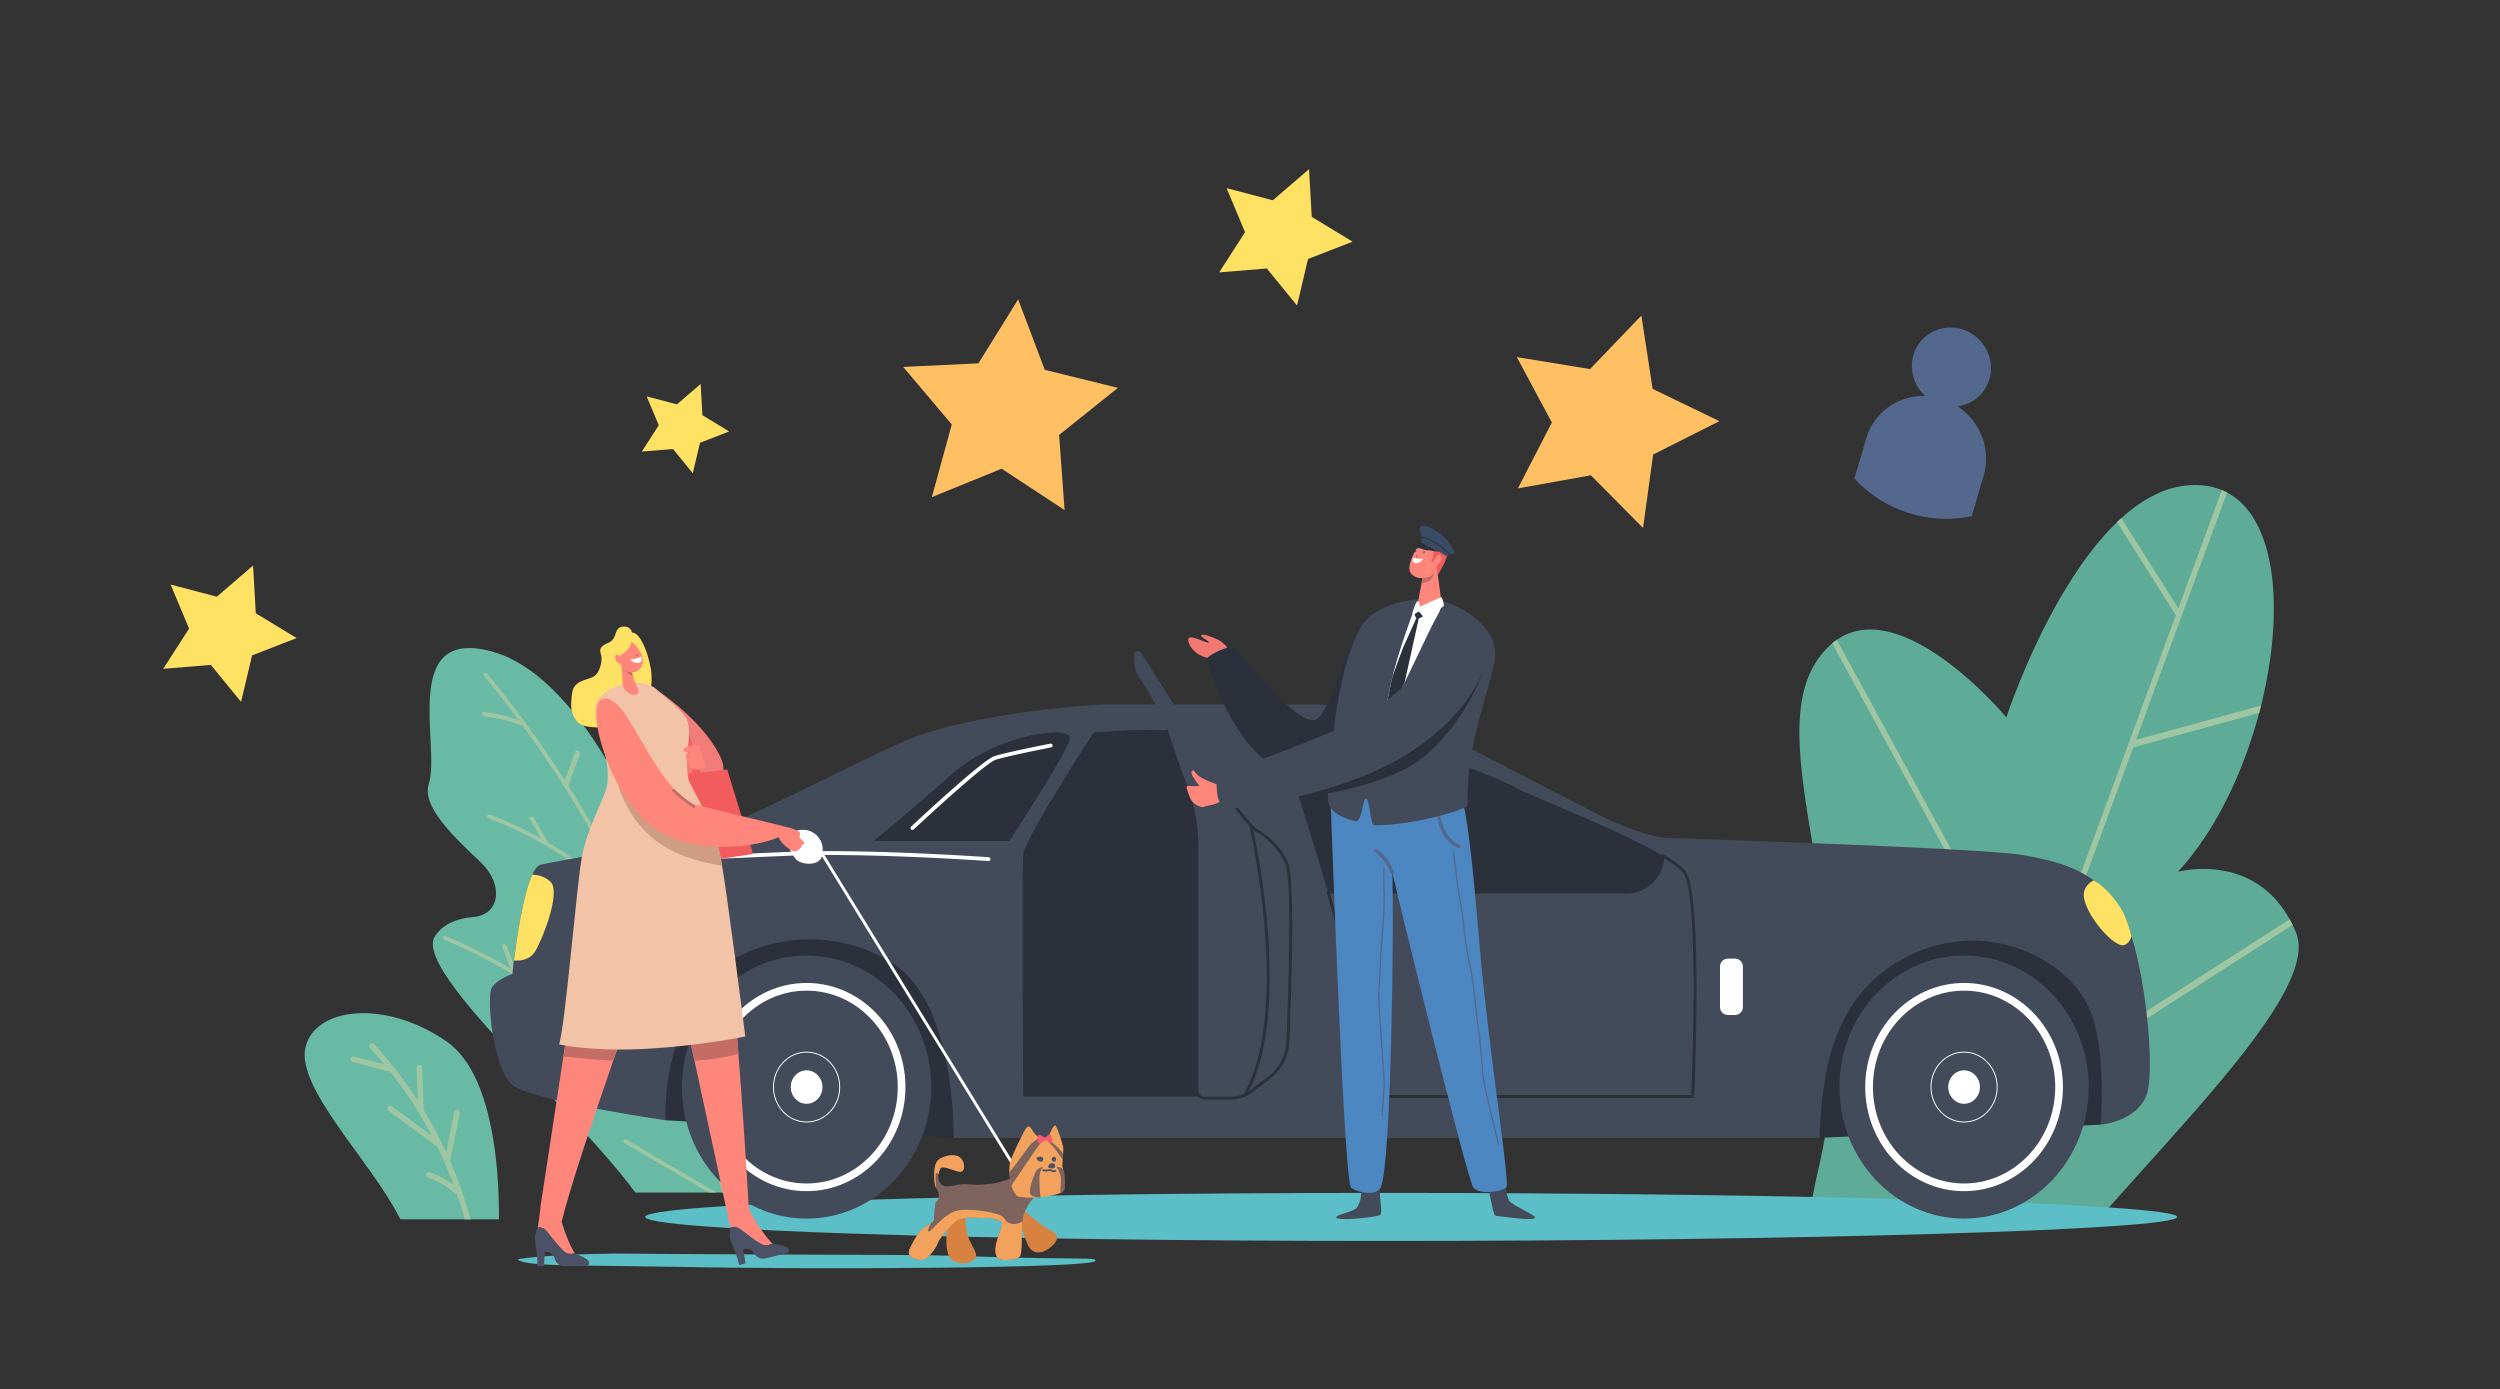 <?xml version="1.0" encoding="utf-8"?>
<svg xmlns="http://www.w3.org/2000/svg" style="enable-background:new 0 0 3583 1991.005" viewBox="0 0 3583 1991.005">
  <rect x="0" y="0" width="3583" height="1991.005" fill="#333333" stroke="none"/>
  <defs>
    <path d="M2525.015 1734.905h625.709s278.307-293.003 233.495-372.766c-44.812-79.763-126.789-171.023-126.789-171.023s159.836-376.578 50.532-477.221c-109.304-100.643-218.173-164.024-350.225-87.929-132.052 76.096-421.864 109.767-438.53 257.352s5.808 851.587 5.808 851.587z" id="a"/>
  </defs>
  <clipPath id="b">
    <use href="#a" style="overflow:visible"/>
  </clipPath>
  <g style="clip-path:url(#b)">
    <path d="M2875.501 1028.083s112.89-345.752 279.52-332.611c166.631 13.141 115.932 392.786-33.539 553.889 0 0 119.466-32.587 169.157 86.998S2892.161 1810.19 2849.809 1976c-42.351 165.81-326.77 49.313-244.448-296.911 82.322-346.224-103.044-630.462 12.852-749.957 93.967-96.886 257.288 98.951 257.288 98.951z" style="fill:#5eab98"/>
    <path d="M2773.822 1863.466c24.156-76.836 54.148-166.694 90.719-267.463l421.249-270.401c-1.378-2.821-2.823-5.484-4.282-8.116l-411.803 264.338c1.208-3.305 2.408-6.599 3.629-9.926 55.574-151.397 123.646-336.477 184.123-500.805l180.447-49.396a665.16 665.16 0 0 0 2.701-10.495l-179.156 49.042a1358209.682 1358209.682 0 0 1 130.452-354.296c-2.429-1.287-4.912-2.491-7.484-3.557-14.571 39.555-36.31 98.577-62.43 169.516l-81.638-129.359a287.406 287.406 0 0 0-6.198 5.774l84.21 133.434c-57.445 156.015-134.767 366.104-203.379 552.825l-282.51-517.595a91.208 91.208 0 0 0-6.617 5.081l285.349 522.797A396896.29 396896.29 0 0 0 2866 1567.947a6836.16 6836.16 0 0 0-52.716 148.853l-186.19-244.306c.063 4.661.09 9.343.086 14.04l182.826 239.892c-17.531 51.66-33.01 99.4-46.594 142.863-.083.194-.129.396-.188.603-21.035 67.326-37.485 124.284-49.897 169.454a138.334 138.334 0 0 0 7.598 3.132c12.269-44.651 28.5-100.871 49.23-167.297l201.992-86.734a2631.993 2631.993 0 0 1 13.72-16.03l-212.045 91.049z" style="fill:#9fc6a2"/>
  </g>
  <defs>
    <path d="M802.74 1709.184h465.452s-145.768-551.774-276.244-656.238C861.473 948.482 688.737 795.368 600.101 865.923c-88.635 70.555-88.045 163.86-64.849 257.263 23.197 93.402-27.426 109.408 2.36 233.457 29.786 124.048 265.128 352.541 265.128 352.541z" id="c"/>
  </defs>
  <clipPath id="d">
    <use href="#c" style="overflow:visible"/>
  </clipPath>
  <g style="clip-path:url(#d)">
    <path d="M980.336 1165.759c-39.07-.29-82.173-26.229-103.307-63.166-38.988-68.138-99.198-149.281-172.598-169.026-131.976-35.503-72.652 136.809-89.855 189.837-9.704 29.912 28.346 69.451 73.674 111.775 34.383 32.105 28.749 76.046-10.217 79.163-22.133 1.77-42.306 9.211-54.414 27.007-39.383 57.883 288.751 320.367 322.257 429.521 33.506 109.154 258.795 114.069 193.672-112.266-65.123-226.335-14.478-431.641-97.694-474.592-25.561-13.194-45.707-18.136-61.518-18.253z" style="fill:#68baa5"/>
    <path d="M635.142 1343.511c.126-1.622 1.788-2.369 3.714-1.685.71.254 34.713 12.734 92.987 46.29l-12.058-31.719c-.669-1.761.256-3.213 2.067-3.242 1.813-.032 3.821 1.375 4.492 3.137l13.973 36.755c21.908 12.871 46.934 28.558 74.658 47.477a5.417 5.417 0 0 1 1.923 1.313c52.342 35.84 114.164 83.138 182.649 144.684-29.218-97.387-63.758-203.626-95.924-280.161-93.531-96.551-200.92-132.398-201.997-132.75-1.93-.63-3.451-2.474-3.398-4.12.055-1.645 1.676-2.447 3.589-1.839.579.189 31.169 10.384 73.916 34.31l-16.372-28.047c-1.005-1.723-.484-3.418 1.164-3.785 1.641-.366 3.799.729 4.807 2.455l20.535 35.178c33.697 19.735 73.565 47.513 111.883 84.943-44.122-100.586-104.571-192.125-148.186-251.991-25.201-10.601-54.32-14.137-54.619-14.17-1.878-.226-3.745-1.819-4.152-3.567-.403-1.747.797-2.984 2.686-2.761 1.147.134 25.555 3.088 49.853 11.999-28.843-39.055-48.943-62.589-49.456-63.185-1.366-1.587-1.367-3.493-.002-4.256 1.361-.763 3.575-.096 4.944 1.494.546.635 23.137 27.078 54.875 70.522.456.44.826.938 1.063 1.459 16.43 22.541 35.235 49.544 54.68 79.841l15.171-41.151c.53-1.437 2.467-1.776 4.322-.76 1.858 1.018 2.933 3.008 2.403 4.446l-16.775 45.5c33.231 52.482 67.838 114.14 95.198 179.102 18.312 43.478 37.392 96.582 55.832 152.237l36.701-151.643-50.713-71.664c-1.182-1.671-.904-3.478.622-4.035 1.524-.557 3.724.349 4.906 2.019l46.958 66.358 20.155-83.277c.367-1.52 2.189-2.031 4.099-1.142 1.894.89 3.133 2.844 2.764 4.364l-33.205 137.198 58.927 11.513c1.896.35 3.661 2.072 3.899 3.794.238 1.721-1.122 2.813-3.038 2.438l-61.189-11.955-26.479 109.41c13.537 41.373 26.662 83.828 38.807 124.52.17.36.278.719.319 1.069 12.3 41.238 23.588 80.634 33.27 115.216l49.548-44.835c1.121-1.014 3.306-.669 4.878.772 1.572 1.44 1.936 3.429.817 4.444l-52.931 47.896c17.674 63.399 29.518 108.975 31.629 117.141a97.995 97.995 0 0 1-5.951 1.8 3.994 3.994 0 0 1-.509-1.142c-.325-1.267-12.317-47.854-31.098-115.332l-143.165-83.889c-1.834-1.075-2.831-3.078-2.227-4.473.604-1.398 2.583-1.657 4.414-.582l138.866 81.37c-9.857-35.278-21.443-75.781-34.106-118.251-70.468-63.911-133.962-112.698-187.458-149.401l-45.163 20.304c-.62.279-1.378.294-2.142.093-1.025-.271-2.062-.933-2.792-1.871-1.27-1.635-1.12-3.492.334-4.145l42.701-19.197c-104.228-70.612-168.654-94.307-169.628-94.656-1.93-.688-3.389-2.561-3.265-4.182z" style="fill:#9fc6a2"/>
  </g>
  <path d="M3120.338 1744.107c0 19.025-551.599 34.447-1136.525 34.447s-1059.102-15.423-1059.102-34.447c0-19.025 474.176-34.447 1059.102-34.447s1136.525 15.423 1136.525 34.447z" style="fill:#5cbec6"/>
  <path d="M2060.201 824.861s6.891-10.859 9.792-17.707c3.205-7.563 4.559-10.09 4.054-12.594-.504-2.504-10.962-11.807-15.876-13.054-4.914-1.246-9.289-.056-9.772 1.975-.483 2.032 11.802 41.38 11.802 41.38z" style="fill:#f25c5c"/>
  <path d="m2607.742 1630.786 402.705-18.936s20.732-65.75 3.665-141.606c-17.068-75.856-64.478-121.37-129.904-133.697-65.426-12.327-162.143-11.908-216.19 32.922s-97.255 187.058-60.276 261.317zM954 1605.539l412.804 25.248s21.471-84.686 4.404-160.542c-17.068-75.856-64.478-121.37-129.904-133.697-65.426-12.327-162.143-11.908-216.19 32.922-54.048 44.831-108.092 161.81-71.114 236.069z" style="fill:#2b303a"/>
  <path d="M734.343 1395.98s15.149-150.225 40.397-156.537c25.248-6.312 183.048-31.56 241.118-47.971 58.07-16.411 246.069-118.617 301.713-137.602 107.304-36.609 262.579-44.184 262.579-44.184l301.001-.029a428.146 428.146 0 0 1 196.735 47.855c86.534 44.757 204.795 105.874 220.569 113.761 25.248 12.624 69.432 29.114 90.893 29.706 21.461.592 451.939 14.478 510.009 24.577s103.517 23.986 137.602 74.482 54.283 232.281 39.134 270.153c-15.149 37.872-65.645 41.659-65.645 41.659s9.859-110.158-16.9-168.156c-32.209-69.807-145.835-128.508-256.926-74.225s-125.092 167.899-128.879 261.316H1366.804s3.787-191.885-87.105-249.955c-81.921-52.338-178.613-38.829-236.069-1.262-65.645 42.922-85.843 154.013-88.368 185.573-2.525 31.56-1.263 40.397-1.263 40.397s-191.885-27.773-219.657-50.496c-27.773-22.723-37.872-127.502-29.035-140.126 8.837-12.624 29.036-18.936 29.036-18.936z" style="fill:#434a59"/>
  <ellipse cx="1156.008" cy="1557.977" rx="178.629" ry="188.507" style="fill:#434a59"/>
  <path d="M1156.008 1707.182c-78.119 0-141.674-66.933-141.674-149.205 0-82.271 63.555-149.204 141.674-149.204 78.12 0 141.676 66.933 141.676 149.204-.001 82.272-63.556 149.205-141.676 149.205zm0-287.384c-72.04 0-130.65 61.988-130.65 138.18 0 76.193 58.609 138.18 130.65 138.18 72.042 0 130.651-61.987 130.651-138.18 0-76.193-58.61-138.18-130.651-138.18z" style="fill:#fff"/>
  <path d="M1156.008 1608.751c-26.549 0-48.149-22.777-48.149-50.774s21.599-50.774 48.149-50.774c26.551 0 48.15 22.777 48.15 50.774s-21.6 50.774-48.15 50.774zm0-100.17c-25.789 0-46.771 22.159-46.771 49.396 0 27.237 20.982 49.396 46.771 49.396 25.79 0 46.772-22.159 46.772-49.396 0-27.236-20.982-49.396-46.772-49.396z" style="fill:#fff"/>
  <ellipse cx="1156.008" cy="1557.977" rx="22.714" ry="23.97" style="fill:#fff"/>
  <ellipse cx="2814.917" cy="1557.977" rx="178.629" ry="188.507" style="fill:#434a59"/>
  <path d="M2814.918 1707.182c-78.12 0-141.676-66.933-141.676-149.205 0-82.271 63.555-149.204 141.676-149.204 78.119 0 141.674 66.933 141.674 149.204 0 82.272-63.555 149.205-141.674 149.205zm0-287.384c-72.042 0-130.651 61.988-130.651 138.18 0 76.193 58.61 138.18 130.651 138.18 72.04 0 130.65-61.987 130.65-138.18-.001-76.193-58.61-138.18-130.65-138.18z" style="fill:#fff"/>
  <path d="M2814.918 1608.751c-26.551 0-48.15-22.777-48.15-50.774s21.599-50.774 48.15-50.774c26.549 0 48.149 22.777 48.149 50.774s-21.6 50.774-48.149 50.774zm0-100.17c-25.79 0-46.772 22.159-46.772 49.396 0 27.237 20.982 49.396 46.772 49.396 25.789 0 46.771-22.159 46.771-49.396-.001-27.236-20.982-49.396-46.771-49.396z" style="fill:#fff"/>
  <ellipse cx="2814.917" cy="1557.977" rx="22.714" ry="23.97" style="fill:#fff"/>
  <path d="M1251.926 1205.358h194.409s85.843-130.027 87.105-147.701c1.262-17.673-102.254-7.574-169.161 51.758-66.907 59.334-112.353 95.943-112.353 95.943zM1725.323 1571.454c68.103 0 112.165-54.777 112.962-122.875.578-49.312.159-101.237-3.149-130.196-7.574-66.316-124.186-260.007-144.385-268.572-20.198-8.564-123.227 0-123.227 0s-98.467 150.498-100.992 174.483c-2.525 23.985 0 347.159 0 347.159h258.791z" style="fill:#2b303a"/>
  <path d="M2486.595 1373.888h-10.186c-6.251 0-11.318 5.067-11.318 11.318v58.157c0 6.251 5.067 11.318 11.318 11.318h10.186c6.251 0 11.318-5.067 11.318-11.318v-58.157c0-6.25-5.067-11.318-11.318-11.318z" style="fill:#fff"/>
  <path d="M3038.149 1299.568c-11.015-16.319-23.095-29.658-37.346-37.76-4.521 1.735-11.142 7.366-13.497 14.724-7.585 23.705 39.351 80.597 55.944 78.227 4.489-.641 9.882-5.906 11.669-13.002-4.807-18.292-10.444-32.818-16.77-42.189zM767.165 1363.158c11.362-18.936 36.609-84.581 22.092-99.098-8.023-8.023-18.538-10.253-26.353-10.651-13.205 28.178-22.361 91.288-26.335 123.244 8.188.624 22.723-.373 30.596-13.495z" style="fill:#ffe164"/>
  <path d="M2425.956 1573.521h-434.832c-20.414 0-37.436-14.645-40.475-34.823-7.913-52.566-27.452-179.211-37.964-219.797-2.235-8.629-6.025-21.999-11.264-39.738a2.07 2.07 0 0 1 1.982-2.653h427.475c27.621 0 50.091-22.47 50.091-50.09a2.065 2.065 0 0 1 3.119-1.779c17.143 10.138 27.681 18.316 32.218 25.003 24.093 35.505 12.232 310.224 11.716 321.901a2.069 2.069 0 0 1-2.066 1.976zm-519.789-292.876c4.849 16.469 8.385 28.982 10.52 37.22 10.181 39.306 28.209 154.844 38.05 220.217 2.732 18.139 18.035 31.305 36.387 31.305h432.851c1.052-25.388 11.206-284.564-11.091-317.421-3.871-5.705-13.249-13.089-27.899-21.968-1.846 28.24-25.409 50.647-54.108 50.647h-424.71z" style="fill:#2b303a"/>
  <path d="M2383.035 1226.42c-64.795-38.321-201.121-90.287-213.345-98.836-15.149-10.594-188.098-75.249-212.083-77.774-23.986-2.525-124.978 0-124.978 0s46.838 147.693 70.774 228.767h427.475c28.805 0 52.157-23.351 52.157-52.157z" style="fill:#2b303a"/>
  <path d="M1625.531 947.543v-9.319c0-5.221 6.81-7.221 9.624-2.823 26.361 41.188 99.051 155.314 118.38 191.45 23.743 44.389 46.453 62.97 46.453 62.97s32.001 16.517 44.388 48.518c9.629 24.875 4.289 184.47 1.433 254.32a69.165 69.165 0 0 1-27.336 52.294l-24.919 18.89a49.19 49.19 0 0 1-29.719 9.991h-37.14c-6.271 0-11.355-5.084-11.355-11.355V1211.91a236.77 236.77 0 0 0-15.067-83.15c-9.904-26.409-22.132-60.124-28.289-81.394-8.137-28.111-28.467-60.462-39.336-76.541a41.55 41.55 0 0 1-7.117-23.282z" style="fill:#434a59"/>
  <path d="M1763.836 1575.9h-37.141c-7.402 0-13.423-6.021-13.423-13.422v-350.57c0-28.266-5.025-55.997-14.935-82.424-9.469-25.248-22.071-59.891-28.338-81.546a2.065 2.065 0 0 1 1.41-2.56 2.069 2.069 0 0 1 2.56 1.411c6.232 21.528 18.796 56.063 28.238 81.243 10.085 26.893 15.199 55.113 15.199 83.876v350.57c0 5.121 4.166 9.288 9.288 9.288h37.141c10.217 0 20.328-3.399 28.47-9.572l24.918-18.89c16.033-12.153 25.699-30.644 26.52-50.731 2.782-68.026 8.223-228.902-1.295-253.489-11.948-30.866-43.096-47.266-43.409-47.428a2.095 2.095 0 0 1-.361-.236c-.939-.77-23.302-19.351-46.966-63.595a2.068 2.068 0 0 1 3.645-1.95c22.232 41.566 43.778 60.502 45.79 62.218 3.067 1.625 33.021 18.146 45.156 49.499 9.446 24.4 5.039 170.332 1.572 255.15-.872 21.325-11.134 40.955-28.153 53.856l-24.918 18.89c-8.857 6.715-19.855 10.412-30.968 10.412z" style="fill:#2b303a"/>
  <path d="M1784.377 1571.396a2.068 2.068 0 0 1-1.791-3.097c35.684-62.144 35.999-163.444 29.98-237.481-6.538-80.412-21.765-146.914-21.918-147.576a2.067 2.067 0 0 1 1.549-2.479 2.063 2.063 0 0 1 2.48 1.548c.153.665 15.44 67.415 22.006 148.119 6.072 74.639 5.709 176.853-30.511 239.929a2.07 2.07 0 0 1-1.795 1.037z" style="fill:#2b303a"/>
  <path d="M861.072 1238.795a2.755 2.755 0 0 1-.135-5.508c1.206-.061 122.264-6.149 269.312-12.327 111.693-4.696 284.931 7.466 286.669 7.589a2.756 2.756 0 0 1-.39 5.499c-1.733-.123-174.659-12.258-286.047-7.581-147.024 6.177-268.061 12.265-269.266 12.326l-.143.002zM2038.744 1100.358c-.315 0-.635-.054-.949-.169-.568-.209-57.013-20.867-81.217-26.453-23.956-5.528-91.396.004-92.076.061a2.764 2.764 0 0 1-2.976-2.518 2.757 2.757 0 0 1 2.518-2.976c2.804-.234 68.981-5.662 93.773.061 24.539 5.663 79.546 25.794 81.875 26.647a2.757 2.757 0 0 1-.948 5.347zM1307.678 1189.488a2.756 2.756 0 0 1-1.884-4.768c4.143-3.879 101.666-95.054 119.106-100.867 17.042-5.681 77.846-17.533 80.426-18.035a2.756 2.756 0 0 1 1.052 5.411c-.629.122-63.032 12.286-79.734 17.854-13.533 4.51-89.105 73.471-117.082 99.661a2.749 2.749 0 0 1-1.884.744z" style="fill:#fff"/>
  <path d="M1737.239 1121.672s-13.441-5.336-18.647-8.986c-5.206-3.651-8.607-12.206-10.671-7.032-2.064 5.174 11.052 20.568 11.052 20.568s-8.279 1.219-15.435.097c-1.847-.289-3.351 1.459-2.803 3.246 1.441 4.698 3.89 12.17 6.044 16.268 3.302 6.282 14.278 12.673 19.152 10.405 4.874-2.268 22.169-2.566 29.358-13.294s-6.869-17.796-18.05-21.272z" style="fill:#ff867a"/>
  <path d="M2162.9 1720.717c-4.715-9.014-4.907-23.543-5.099-24.233-.83-2.984-7.833-4.021-9.731 3.039-3.741 13.918-17.558-2.867-15.785 2.162 5.278 14.972 6.661 40.409 12.126 40.905 11.643 1.056 56.324 8.307 55.688 2.152-.38-3.692-34.066-18.035-37.199-24.025zM1940.226 1733.981c6.321-2.959 6.991-8.67 9.576-14.135.174-.369 1.031-8.147 1.023-8.766-.035-2.675 10.247-45.544 13.987-40.064 7.373 10.801 13.12 29.304 12.824 33.897-.884 13.67 4.802 35.223-.241 36.843-10.743 3.45-61.166 8.412-62.256 3.13-.655-3.171 14.155-5.788 25.087-10.905z" style="fill:#434a59"/>
  <path d="M1756.139 924.706c-7.363-7.944-16.227-10.282-20.58-12.08-8.913-3.681-18.135-4.555-12.53.583 1.311 1.201 3.735 2.596 5.221 3.573 3.127 2.054 6.235 4.148 2.956 4.178-4.838.044-30.159-14.615-28.187-2.842 2.313 13.807 19.489 27.01 40.034 25.978 5.822-.293 24.636-6.928 13.086-19.39z" style="fill:#f27872"/>
  <path d="M1998.008 919.238c-.67-4.31-1.704-8.399-3.051-12.179-7.643-21.446-25.752-32.155-40.353-14.687-29.037 34.738-44.503 122.952-67.314 138.159-25.638 17.092-116.838-103.156-116.838-103.156s-4.866-2.316-21.107 4.332c-16.725 6.846-20.409 13.047-20.409 13.047s46.39 173.274 153.312 170.851c26.066-.59 48.699-11.863 67.896-28.781 0 0 50.546-150.341 47.864-167.586z" style="fill:#2b303a"/>
  <path d="M2093.725 1142.578c-1.545-2.755-180-36.932-187.925-30.447 0 0 19.709 582.311 30.601 590.166 10.892 7.855 36.741 11.805 42.474-.51 15.5-33.303 19.278-395.911 16.52-451.712 3.255 17.517 107.547 441.028 116.093 451.712 8.547 10.683 37.491 7.122 47.462 0 5.846-4.176-26.389-202.742-38.601-349.186-10.162-121.849-18.584-195.684-26.624-210.023z" style="fill:#4c87c2"/>
  <path d="M2103.198 1154.332c.033-38.843 2.89-63.617 9.596-93.421 20.791-92.397 38.681-115.373 25.824-144.809-11.684-26.751-49.44-53.45-85.773-56.952-39.392-3.797-82.68 12.284-98.384 33.549-29.022 39.296-46.073 144.11-51.385 248.458-1.075 21.118 16.136 29.613 39.885 35.946 8.546 2.279 10.262-33.112 14.952-32.741 4.945.391 6.279 38.39 11.549 38.415 57.919.277 133.732-23.318 133.736-28.445z" style="fill:#434a59"/>
  <path d="M1959.212 1077.657c-19.652 9.566-38.053 16.582-53.36 21.631a1353.956 1353.956 0 0 0-2.551 37.611c32.631-5.568 101.616-22.544 136.961-51.962 60.409-50.277 84.206-119.839 84.206-119.839s-113.503 87.366-165.256 112.559z" style="fill:#2b303a"/>
  <path d="M2025.452 876.999s-23.739 61.899-32.76 106.291c-9.021 44.392-14.244 60.06-10.92 57.211 3.323-2.849 60.923-123.758 68.342-139.349 8.335-17.515 15.984-27.361 14.415-30.773s-27.207-19.67-39.077 6.62z" style="fill:#fff"/>
  <path d="M2065.542 861.55c.502 5.508-27.859 21.806-34.467 12.778-1.937-2.641-1.459-4.205 1.196-11.176l5.002-26.856 2.296-12.356 2.098-11.265 16.617-5.587c.001 0 6.374 44.812 7.258 54.462z" style="fill:#ff867a"/>
  <path d="M2055.869 819.527s-1.625 10.635-9.194 13.994c-3.387 1.5-6.672 2.37-9.401 2.775l2.296-12.356c6.327-1.16 14.739-2.931 16.299-4.413z" style="fill:#c66c67"/>
  <path d="m2054.436 792.044 2.319 22.917c.163 7.608-7.173 12.236-13.571 13.072-6.029.788-11.26 1.129-17.614-2.975-3.883-2.508-6.891-7.383-5.136-15.393 2.277-10.393 7.327-19.317 10.297-23.941 6.77-10.543 21.1-8.506 23.705 6.32z" style="fill:#ff867a"/>
  <path d="M2039.902 800.915s-6.433.514-14.637-1.506c0 0-1.782 4.807 1.038 6.923 2.82 2.116 9.738.095 13.599-5.417z" style="fill:#fff"/>
  <path d="M2032.328 797.336c-.66-.094-1.084-.532-1.056-1.212.062-1.487-2.249-1.44-2.311.042-.067 1.613 1.18 3.182 2.794 3.41.617.088 1.24-.181 1.407-.833.14-.553-.213-1.319-.834-1.407z" style="fill:#c66c67"/>
  <path d="M2041.437 789.92c-.4-.224-1.072-.109-1.267.357-.239.568-.373 1.134-.306 1.754.054.499.412.923.947.914.469-.009.968-.445.914-.948-.029-.275.185-1.811-.288-2.077zM2027.984 789.526l.019 1.067c.022 1.198 1.883 1.166 1.861-.034l-.019-1.067c-.021-1.198-1.882-1.166-1.861.034z" style="fill:#3a4b66"/>
  <path d="M2058.849 796.459c.308-1.081-1.986-4.884-4.368-3.967 0 0-.308 2.458-.774 4.819l3.669 2.631c.787-1.605 1.354-3.067 1.473-3.483z" style="fill:#f25c5c"/>
  <path d="M2055.783 800.888c1.143-.856 2.141-1.873 3.078-2.95 1.781-2.046 4.902-4.675 6.639-.539 2.526 6.016-6.063 16.021-11.844 12.45-4.292-2.652-.751-6.804 2.127-8.961z" style="fill:#ff867a"/>
  <path d="M2053.707 797.312c-.253 1.285-.553 2.541-.876 3.358-.915 2.319-2.38 3.783 0 4.393 1.463.375 3.552-3.443 4.811-6.007l-3.935-1.744z" style="fill:#f25c5c"/>
  <path d="M2090.832 1215.529c-.292 0-.588-.051-.877-.157-24.063-8.847-29.75-41.75-29.98-43.146a2.545 2.545 0 0 1 5.021-.829c.064.38 5.473 31.388 26.715 39.198a2.544 2.544 0 0 1-.879 4.934zM2147.718 1640.768a.926.926 0 0 1-.919-.825c-.054-.496-19.692-78.258-21.734-93.571-.85-6.378-1.83-18.053-2.867-30.413-1.453-17.326-3.101-36.964-4.612-43.916-.996-4.58-1.992-14.375-3.254-26.776-2.025-19.896-4.544-44.657-8.366-60.264-3.68-15.027-6.303-35.934-8.841-56.153-1.714-13.653-3.332-26.55-5.121-36.126-4.348-23.275-9.517-70.127-9.569-70.598a.926.926 0 0 1 1.84-.202c.052.47 5.213 47.254 9.548 70.46 1.799 9.631 3.421 22.553 5.138 36.235 2.531 20.167 5.147 41.02 8.802 55.944 3.853 15.732 6.379 40.564 8.41 60.517 1.206 11.854 2.248 22.092 3.221 26.57 1.537 7.07 3.119 25.923 4.648 44.155 1.035 12.337 2.012 23.99 2.857 30.323 2.045 15.335 21.685 93.118 21.74 93.614a.926.926 0 0 1-.921 1.026zM1995.396 1252.62c-.99 0-1.931-.581-2.343-1.549-9.498-22.322-22.194-29.871-22.321-29.945a2.544 2.544 0 0 1 2.551-4.403c.579.335 14.298 8.489 24.452 32.355a2.545 2.545 0 0 1-2.339 3.542zM1980.828 1599.949l-.068-.002a.927.927 0 0 1-.857-.99c.027-.376 2.716-37.671 3.099-45.705.383-8.042-9.2-118.089-7.654-134.712.737-7.927 1.213-18.621 1.716-29.943.562-12.647 1.144-25.725 2.159-37.094 1.793-20.076 4.676-62.348 3.557-73.844-1.089-11.178-.014-31.71-.003-31.916a.93.93 0 0 1 .973-.875c.51.027.902.463.875.973-.011.205-1.079 20.599-.003 31.638 1.132 11.618-1.757 54.052-3.555 74.189-1.011 11.328-1.592 24.385-2.153 37.012-.504 11.345-.98 22.061-1.722 30.033-1.544 16.602 8.042 126.59 7.66 134.628-.384 8.056-3.075 45.374-3.102 45.75a.925.925 0 0 1-.922.858z" style="fill:#54678c"/>
  <path d="M2030.347 784.623s4.006-.979 4.184-.445c.178.534-.757 1.602-1.424 1.602s-3.847.795-3.79.193c.063-.666 1.03-1.35 1.03-1.35zM2038.582 787.027s-.074-1.781 1.098-1.692c1.172.089 6.246 1.603 6.781 2.76.534 1.157-.712 1.068-1.603.801-.89-.267-6.276-1.869-6.276-1.869z" style="fill:#3a4b66"/>
  <path d="M2033.405 886.316s6.053-1.662 6.291-4.392c.237-2.73-.356-5.341-2.018-6.647s-7.023-3.442-7.785.356c0 0-3.351 5.199-1.927 7.022l1.927 3.186s-15.124 34.184-17.735 39.526c-1.51 3.09-9.692 25.597-16.322 44.026a348.996 348.996 0 0 0-3.144 13.898c-9.021 44.392-14.244 60.06-10.92 57.211 1.614-1.383 16.017-30.587 31.262-62.059l20.371-92.127z" style="fill:#2b303a"/>
  <path d="M2035.186 869.58s29.845-14.244 30.768-13.65c.924.593 4.128 10.683 3.179 12.463-.949 1.78-26.758 17.686-28.335 16.38-1.577-1.306-6.632-8.546-7.606-8.309-.974.237-7.809 5.697-8.842 4.036-1.034-1.662 5.632-20.772 7.957-18.991 2.323 1.78 2.879 8.071 2.879 8.071z" style="fill:#fff"/>
  <path d="M2036.551 776.937s-14.515 3.164-12.701 4.629c6.294 5.084 36.499 9.37 38.279 9.011 1.781-.358-25.578-13.64-25.578-13.64z" style="fill:#2b303a"/>
  <path d="m2036.551 776.937 1.788-7.3s-8.198-14.006 0-16.321c6.159-1.739 25.869 10.529 31.565 16.321 9.318 9.475 15.42 20.459 14.352 22.411-1.896 3.465-6.885 1.285-6.885 1.285l-2.66 4.681-12.582-7.436s-21.246-10.792-25.578-13.641z" style="fill:#3a4b66"/>
  <path d="M2076.541 793.714a.69.69 0 0 1-.456-.172c-.104-.091-10.502-9.237-19.697-15.073-9.151-5.809-18.13-8.141-18.22-8.163a.689.689 0 1 1 .341-1.335c.091.023 9.283 2.409 18.616 8.334 9.289 5.896 19.767 15.112 19.872 15.204a.69.69 0 0 1-.456 1.205z" style="fill:#2b303a"/>
  <path d="M2087.887 909.609c-35.405 31.286-74.779 83.414-143.148 122.537-32.212 18.433-199.407 79.91-199.407 79.91s-3.445 9.519-.359 28.625c1.759 10.887 10.327 19.229 10.327 19.229s112.702-10.107 210.804-52.701c118.661-51.521 161.557-134.514 166.293-167.955 3.713-26.209-27.953-44.275-44.51-29.645z" style="fill:#434a59"/>
  <path d="M1458.163 1681.422c-.694 0-1.373-.35-1.763-.985l-290.567-472.869a2.067 2.067 0 1 1 3.524-2.164l290.567 472.869a2.068 2.068 0 0 1-1.761 3.149z" style="fill:#fff"/>
  <path d="M943.269 990.161s63.266 41.841 88.549 93.118c20.194 40.957-25.238 48.759-40.708 45.114-15.47-3.644-55.901-104.904-47.841-138.232z" style="fill:#f27c79"/>
  <path d="M1136.97 1192.005s13.769-6.172 26.113 0 18.517 18.517 15.193 34.185c-3.324 15.668-29.911 13.769-37.508 5.223s-11.241-21.84-11.241-21.84-5.376-19.467 7.443-17.568z" style="fill:#fff"/>
  <path d="M905.749 906.659s-1.255-10.148-13.831-8.546c-12.577 1.602-6.345 17.804-20.411 23.324-14.065 5.519-11.751 11.573-9.792 18.338 1.958 6.766-1.958 25.46-11.573 30.268-9.614 4.807-27.597 5.163-30.089 22.968-2.493 17.804-3.027 29.377 8.012 42.196 11.039 12.819 70.052 7.534 85.056-5.847 15.004-13.381 21.592-38.896 20.702-60.679-.891-21.784-14.485-63.09-28.074-62.022z" style="fill:#ffe164"/>
  <path d="M913.556 1796.775c47.277.726 190.365.993 237.664 1.341 95.42.704 153.892-.475 249.024 2.683 156.437 5.193 169.734.425 169.73 6.213-.006 10.676-400.131 12.859-603.056 8.544-29.106-.619-109.981-1.237-139.065-2.012-18.163-.484-75.563.042-85.703-8.049-3.605-2.877 84.086-10.062 171.406-8.72z" style="fill:#5cbec6"/>
  <path d="m981.716 1031.646 22.433 75.62 38.102-4.402 37.041 121.07-93.3 13.99-20.656-123.309 27.419-7.349-16.736-69.922z" style="fill:#f25c5c"/>
  <path d="M781.486 1762.541c5.083 4.876 25.035 33.545 32.73 34.32 4.15.418 7.601-.066 9.91-.601-4.659-3.864-26.574-54.466-21.895-69.493l-26.778-3.188s-3.862 33.427-4.745 35.535c3.054-.067 7.64.418 10.778 3.427z" style="fill:#ff867a"/>
  <path d="M843.357 1807.046c-2.69-2.708-7.627-5.901-16.559-9.151-.883-.321-1.776-.891-2.673-1.635a30.594 30.594 0 0 1-9.91.601c-7.694-.775-27.646-29.444-32.73-34.32-3.138-3.009-7.724-3.495-10.779-3.427-1.988 4.743-5.068 13.269-4.101 18.634 1.396 7.748 4.501 29.87 3.241 36.805h9.686l1.407-20.146s7.415-.775 10.992 3.487c1.341 1.598 2.548 4.34 3.533 7.144 2.041 5.812 7.566 9.516 13.873 9.516h30.447c3.927 0 6.246-4.818 3.573-7.508z" style="fill:#4b5266"/>
  <path d="M1057.898 1759.771c6.115 3.496 32.43 26.464 40.082 25.348 4.128-.602 7.358-1.91 9.468-2.989-5.458-2.617-37.956-46.452-37.066-62.165l-27.063 5.341s.698 24.68 2.102 28.513 1.361 4.115 1.188 5.245c2.948-.808 7.514-1.45 11.289.707z" style="fill:#ff867a"/>
  <path d="M1128.723 1787.924c-3.266-1.974-8.831-3.873-18.285-4.857-.935-.097-1.939-.433-2.99-.937-2.11 1.079-5.34 2.387-9.468 2.989-7.652 1.116-33.967-21.852-40.082-25.348-3.775-2.158-8.341-1.515-11.288-.707-.777 5.084-1.695 14.103.545 19.072 3.235 7.178 11.618 27.883 12.079 34.917l9.396-2.351-3.526-19.885s7.005-2.552 11.51.714c1.689 1.225 3.526 3.592 5.161 6.073 3.391 5.143 9.65 7.394 15.768 5.863l29.536-7.392c3.81-.954 4.89-6.19 1.644-8.151z" style="fill:#4b5266"/>
  <path d="m775.452 1723.58 3.54 28.021 3.178.418 22.734-1.021c28.61-114.446 131.232-381.423 141.203-443.146 4.266-2.938 99.64 447.171 99.64 447.171l28.56-3.366s-18.872-345.394-39.89-476.802c-12.344-77.179-34.264-127.161-43.307-146.461-8.813-18.788-124.466 23.641-126.191 34.649-1.38 8.856-19.843 39.91-25.638 127.48-2.38 35.962-63.829 433.057-63.829 433.057z" style="fill:#ff867a"/>
  <path d="m901.685 1453.576-87.446 15.273c-2.237 14.965-4.52 30.167-6.804 45.317 11.543 1.326 38.369 4.172 71.405 6.134 7.83-22.805 15.56-45.294 22.845-66.724zM995.402 1520.567c23.351-1.773 45.176-5.022 62.964-10.413-2.124-27.673-4.404-55.667-6.8-82.755l-73.775 12.885c5.63 25.424 11.616 52.741 17.611 80.283z" style="fill:#c66c67"/>
  <path d="M1033.386 1231.864c-11.076-57.427-45.113-105.548-46.922-115.825-5.959-34 5.828-59.834-1.219-83.274-.324-1.087-.815-2.258-1.443-3.492-5.74-11.448-35.557-33.916-40.533-39.112-22.436-23.461-71.417-8.936-85.144 11.734-16.048 24.182 17.569 72.616 12.492 120.168-2.225 20.834-29.579 62.832-37.174 108.88-7.596 46.054-23.599 240.235-32.145 265.874 0 0 49.25 11.363 132.604 5.935 76.555-4.985 134.225-17.33 134.225-17.33s-26.774-212.253-34.741-253.558z" style="fill:#f2c3a7"/>
  <path d="M1034.925 1240.541a372.076 372.076 0 0 0-1.539-8.677c-3.001-15.559-7.692-30.423-12.967-44.048-42.761-12.814-123.666-39.875-134.902-64.159 0 0 12.926 51.39 56.701 82.829 33.287 23.907 74.749 31.695 92.707 34.055z" style="fill:#ce9d84"/>
  <path d="M859.942 1004.002c-19.825 15.826 16.495 145.029 82.879 186.137 83.188 51.514 217.994 4.171 180.154-5.999-15.576-4.187-123.927-29.103-131.793-32.973-33.259-16.36-60.743-71.805-89.942-119.521-15.462-25.267-30.62-36.167-41.298-27.644z" style="fill:#ff867a"/>
  <path d="M1139.73 1189.215c8.457 3.561 7.731 5.665 6.053 9.258-1.677 3.594 9.748 8.21 6.499 11.217-2.158 1.997-2.984.25-3.327 1.061-.343.811.554 2.758-2.251 5.129-3.44 2.907-5.609 5.971-10.713 3.514-7.656-2.849-32.548-22.719-13.525-32.437 4.116-2.102 7.134-2.007 17.264 2.258z" style="fill:#ff867a"/>
  <path d="M994.257 1157.959c-.396 0-.795-.113-1.148-.349-16.494-11.039-29.09-23.231-29.215-23.352a2.068 2.068 0 0 1 2.883-2.964c.122.12 12.464 12.06 28.631 22.881a2.067 2.067 0 0 1-1.151 3.784z" style="fill:#c66c67"/>
  <path d="m890.594 951.909 2.241 31.527c.39 5.189 14.271 17.444 21.903 10.198 2.234-2.121-1.507-8.984-4.215-14.177l-8.43-26.538-11.499-1.01z" style="fill:#ff867a"/>
  <path d="M907.1 968.681c-6.931-1.51-14.564-11.078-14.564-11.078l10.761-.897 3.803 11.975z" style="fill:#c66c67"/>
  <path d="m888.919 931.731-.883 12.248c-.7 9.71 6.22 18.703 15.914 19.604 8.949.831 17.04-4.959 17.414-16.209.332-10.001-7.413-17.962-10.331-22.228-6.651-9.727-20.068-7.423-22.114 6.585z" style="fill:#ff867a"/>
  <path d="M905.037 912.256s2.06-.492-.828 5.283c5.036 10.233-21.114 27.966-24.365 24.635-3.251-3.331-2.134-14.993 4.531-21.494 6.664-6.502 20.662-8.424 20.662-8.424z" style="fill:#ffe164"/>
  <path d="M911.681 938.959c.572-.42 1-.946 1.305-1.585.579-1.214 2.474-.331 1.894.886a6.396 6.396 0 0 1-2.011 2.42c-1.086.796-2.275-.924-1.188-1.721z" style="fill:#c66c67"/>
  <path d="M903.5 945.402s12.094-1.841 15.233-4.517c0 0 2.641 5.326-.963 8.002-2.543 1.889-10.667 1.701-14.27-3.485z" style="fill:#fff"/>
  <path d="M887.964 941.786s-1.235-4.246-5.095-2.946c-3.86 1.299 1.316 14.133 5.882 11.499 4.565-2.635-.787-8.553-.787-8.553z" style="fill:#ff867a"/>
  <path d="M1459.042 1727.58s33.045 29.557 47.429 36.271c14.383 6.714 8.459 16.918-2.765 25.203-11.224 8.286-24.356 9.051-30.733-5.225-6.378-14.276-17.56-48.942-13.931-56.249z" style="fill:#d88241"/>
  <path d="M1487.927 1709.64s-19.762 18.987-21.827 35.892c-2.065 16.906-1.475 40.503-2.655 49.942-1.18 9.439-9.734 9.734-22.417 10.324-12.683.59-15.633-7.374-14.158-18.878s9.439-28.611 9.439-33.921c0-5.309-22.417-8.445-26.252-7.467-3.835.978-29.791-3.447-39.82 4.517s-24.187 25.072-26.547 32.151c-2.36 7.079-15.043 25.723-25.662 23.628-10.619-2.095-19.678-5.34-13.379-18.023 6.3-12.684 13.674-24.777 20.163-28.612 6.489-3.834 13.273-7.669 13.568-10.619.295-2.95 1.18-24.777 3.245-26.252 2.065-1.475 4.13-3.245 3.835-10.914s-6.194-4.425-6.489-24.482c-.295-20.057 3.245-24.777 12.978-28.611 9.734-3.835 21.827-4.13 26.842 3.834 5.014 7.964 3.834 18.583-4.425 17.108s-24.187-10.029-26.842-4.129c-2.655 5.899-5.604 15.338 1.77 22.417s20.647-1.475 36.28-.295c15.633 1.18 17.698 1.18 33.626-.59 15.928-1.77 31.266-8.259 35.985-10.619 4.72-2.358 32.772 17.167 32.742 23.599z" style="fill:#7f635d"/>
  <path d="M1382.625 1738.841s.885 20.648 4.72 33.036c3.834 12.388 14.748 24.119 10.619 31.084-4.13 6.966-20.647 11.778-33.626 3.03-12.979-8.748-7.964-57.712 0-63.316 7.963-5.604 16.222-8.848 18.287-3.834z" style="fill:#d88241"/>
  <path d="M1491.466 1631.917s-6.784-3.54-11.504-11.504c-4.719-7.964-7.015-8.701-12.683 2.212-3.577 6.886-18.878 36.576-20.353 46.604-1.475 10.029 1.475 32.446 6.489 39.23 5.014 6.784 3.245 7.079 20.942 7.964 17.698.885 47.489-5.014 48.669-8.849 1.18-3.834 1.475-32.446 0-34.511-1.475-2.065 1.112-20.058.999-26.252s-9.403-32.929-11.322-33.773c-3.687-1.622-9.212 17.108-12.752 18.583-3.538 1.476-8.485.296-8.485.296z" style="fill:#f2a25c"/>
  <path d="M1512.275 1672.169s.59-4.719-3.687-5.014c-4.277-.295-6.047 2.655-6.342 5.014-.295 2.36 8.849 3.835 10.029 0zM1495.006 1662.298s1.18-4.277-3.245-4.424c-4.424-.148-6.473 1.77-6.473 1.77s.733 3.953 4.93 5.074c4.198 1.12 4.788-2.42 4.788-2.42zM1513.479 1662.298s.902-4.277-2.48-4.424l-.104-.004c-3.581-.113-4.925 4.841-1.771 6.541.217.117.448.22.696.306 3.208 1.121 3.659-2.419 3.659-2.419zM1510.733 1679.983c-1.346 0-2.422-.428-3.475-.846-.521-.207-1.079-.431-1.728-.622-.807-.237-1.955-.074-3.285.115-2.004.283-4.502.635-7.43-.1a1.377 1.377 0 0 1-1.003-1.67 1.374 1.374 0 0 1 1.67-1.003c2.408.602 4.518.303 6.378.043 1.58-.223 3.071-.432 4.448-.028.754.221 1.4.478 1.969.704 1.378.549 2.213.88 3.651.471a1.386 1.386 0 0 1 1.701.953 1.38 1.38 0 0 1-.953 1.701c-.713.2-1.353.282-1.943.282z" style="fill:#4b5266"/>
  <path d="M1489.785 1630.876c-3.339 1.641-11.283 6.272-17.854 15.788-5.993 8.679-18.347 24.586-25.213 33.948.381 6.109 1.388 12.905 2.86 18.47 8.463-12.577 32.138-47.7 38.348-56.253 3.976-5.476 5.759-8.679 6.565-10.503-1.733-.105-3.025-.411-3.025-.411s-.649-.338-1.681-1.039zM1500.415 1631.333a2.122 2.122 0 0 1-.463.289 8.886 8.886 0 0 1-1.674.493c2.191 1.944 6.574 5.99 10.67 10.716 3.786 4.369 10.127 13.515 14.02 19.257.221-2.786.492-5.733.706-8.397-5.092-8.405-20.069-19.952-23.259-22.358zM1495.149 1673.359s-3.308.295-4.93 9.881c-1.622 9.586 1.032 33.273 1.032 33.273s-10.471-.384-14.306-4.661c-3.835-4.277 5.404-30.869 9.102-34.832 5.204-5.578 9.102-3.661 9.102-3.661zM1514.504 1672.425s4.916 7.866 5.899 15.338-1.672 22.909 0 22.614c1.671-.295 4.326-2.655 5.309-5.703.983-3.048 1.157-25.44-2.125-28.943s-9.083-3.306-9.083-3.306z" style="fill:#7f635d"/>
  <path d="M1451.48 1754.228c-10.225-1.377-9.242-6.096-15.141-11.012-5.899-4.916-42.278-11.799-63.122-8.456s-41.492 35.199-42.672 29.89c-.696-3.134 1.62-7.9 3.636-11.29-2.576 1.863-6.008 3.847-9.369 5.833-6.489 3.835-13.863 15.928-20.162 28.612-6.3 12.683 2.76 15.928 13.378 18.023 10.619 2.096 23.302-16.549 25.662-23.628 2.36-7.079 16.518-24.187 26.547-32.151 10.029-7.964 35.985-3.54 39.82-4.517 3.834-.978 26.252 2.158 26.252 7.467 0 5.309-7.964 22.417-9.439 33.921s1.475 19.468 14.158 18.878c12.683-.59 21.237-.885 22.417-10.324 1.066-8.524.688-28.593 2.126-44.854-4.265 2.297-9.441 4.234-14.091 3.608zM1341.409 1682.503c.72-2.481 2.265-1.096 3.528.689.503-2.988 1.563-5.789 2.587-8.063 2.655-5.899 18.583 2.655 26.842 4.129 8.259 1.475 9.439-9.144 4.424-17.108-5.014-7.964-17.108-7.669-26.842-3.834-9.734 3.834-13.273 8.554-12.979 28.611.134 9.072 1.414 13.371 2.803 16.075-.556-6.759-1.249-17.444-.363-20.499z" style="fill:#f2a25c"/>
  <path d="M1497.646 1630.502s6.152-6.264 8.165-3.579c2.013 2.684 2.933 10.692.739 10.883-2.193.191-8.905-4.236-8.905-4.236s-4.954 6.664-8.965 4.763c-4.01-1.901-1.214-12.859.911-12.078 2.126.78 8.055 4.247 8.055 4.247z" style="fill:#f95873"/>
  <path d="M1000.41 1068.086c4.853 3.637 10.047 31.6 10.047 31.6s-11.942 6.653-19.309 1.507c-3.65-2.549-5.153-10.044-5.153-10.044s-1.554.289-3.262-5.623c-1.195-4.137 3.415-6.778 6.291-7.992-2.302.636-6.022 1.083-8.981-1.308-4.633-3.744 15.514-11.777 20.367-8.14z" style="fill:#ff867a"/>
  <path d="m2173.943 511.827 104.89 17.143 73.586-76.687 16.109 105.054 95.673 46.286-94.934 47.784-14.457 105.295-74.781-75.522-104.608 18.788 48.717-94.459z" style="fill:#ffc064"/>
  <path d="m362.706 810.533 3.866 68.392 58.533 35.587-63.85 24.812-15.758 66.665-43.329-53.058-68.271 5.614 37.071-57.604-26.435-63.195 66.24 17.457zM1004.178 550.308l2.53 44.764 38.31 23.292-41.79 16.24-10.314 43.632-28.359-34.726-44.684 3.674 24.264-37.702-17.303-41.362 43.355 11.426zM1876.117 242.392l3.867 68.392 58.533 35.587-63.85 24.813-15.759 66.664-43.328-53.058-68.271 5.614 37.071-57.603-26.436-63.196 66.24 17.457z" style="fill:#ffe164"/>
  <path d="m1459.222 429.087 38.143 100.972 104.803 25.821-84.243 67.478 7.829 107.652-90.209-59.267-99.963 40.712 28.491-104.109-69.61-82.49 107.816-5.075z" style="fill:#ffc064"/>
  <defs>
    <path d="M553.304 1747.573h188.561s-13.204-208.483-57.688-252.333c-44.483-43.85-98.754-55.71-161.533-57.17-62.779-1.46-138.755 2.996-127.776 46.027 10.979 43.032 158.436 263.476 158.436 263.476z" id="e"/>
  </defs>
  <clipPath id="f">
    <use href="#e" style="overflow:visible"/>
  </clipPath>
  <g style="clip-path:url(#f)">
    <path d="M714.335 1773.764s13.658-219.774-73.921-280.846c-87.579-61.072-189.287-49.799-202.631 8.243-13.344 58.042 92.513 161.567 133.974 242.473 27.87 54.384 151.692 102.662 142.578 30.13z" style="fill:#68baa5"/>
    <path d="m507.201 1514.144 43.754 11.429a577.17 577.17 0 0 0-20.307-23.319c-1.466-1.594-1.869-3.939-.324-5.671 1.335-1.496 4.194-1.929 5.671-.324a600.923 600.923 0 0 1 62.793 81.178l-1.63-47.217c-.178-5.162 7.836-5.731 8.014-.56l2.039 59.086a4.162 4.162 0 0 1-.276 1.69c.995 1.634 1.99 3.268 2.97 4.912a607.694 607.694 0 0 1 29.572 56.125l11.688-57.87c1.023-5.066 8.898-3.484 7.873 1.59l-13.468 66.683a4.038 4.038 0 0 1-.694 1.618 600.28 600.28 0 0 1 17.146 43.964 592.05 592.05 0 0 1 18.769 66.892c.462 2.117-.284 4.342-2.5 5.101-1.869.64-4.636-.37-5.101-2.5a592.888 592.888 0 0 0-18.48-66.022c-1.073.245-2.26.012-3.332-.963-10.838-9.862-23.642-17.515-37.57-22.131-2.058-.682-3.608-2.421-3.141-4.731.39-1.929 2.659-3.828 4.731-3.141 12.657 4.195 24.447 10.428 34.904 18.6a596.13 596.13 0 0 0-15.339-37.688 588.212 588.212 0 0 0-8.8-18.74c-.935-.027-1.88-.371-2.694-.971l-67.076-49.481c-1.745-1.287-1.673-4.16-.324-5.671 1.555-1.742 3.919-1.617 5.671-.324l57.189 42.188a596.925 596.925 0 0 0-44.99-72.601 589.689 589.689 0 0 0-15.477-20.44c-.728.413-1.646.559-2.725.277l-50.126-13.094c-4.98-1.303-3.422-9.184 1.59-7.874z" style="fill:#9fc6a2"/>
  </g>
  <path d="m2842.921 681.985-16.969 57.65c-21.216 4.657-43.563 5.329-66.005 1.473-8.177-1.345-16.474-3.366-24.673-5.984-4.645-1.483-9.226-3.18-13.691-4.998a179.27 179.27 0 0 1-63.837-44.188l16.969-57.65c6.448-21.906 20.793-39.085 39.094-49.483a84.666 84.666 0 0 1 37.251-11.127c2.692-.244 5.393-.249 8.072-.184a52.627 52.627 0 0 1-8.54-9.82c-9.648-13.88-13.278-31.752-8.23-48.902a53.403 53.403 0 0 1 5.058-11.787c12.628-22.142 39.514-33.11 65.274-24.886 30.042 9.59 47.297 41.588 38.516 71.421-6.342 21.546-24.586 36.061-45.491 38.847 32.173 21.231 48.422 61.498 37.202 99.618z" style="fill:#54678c"/>
</svg>